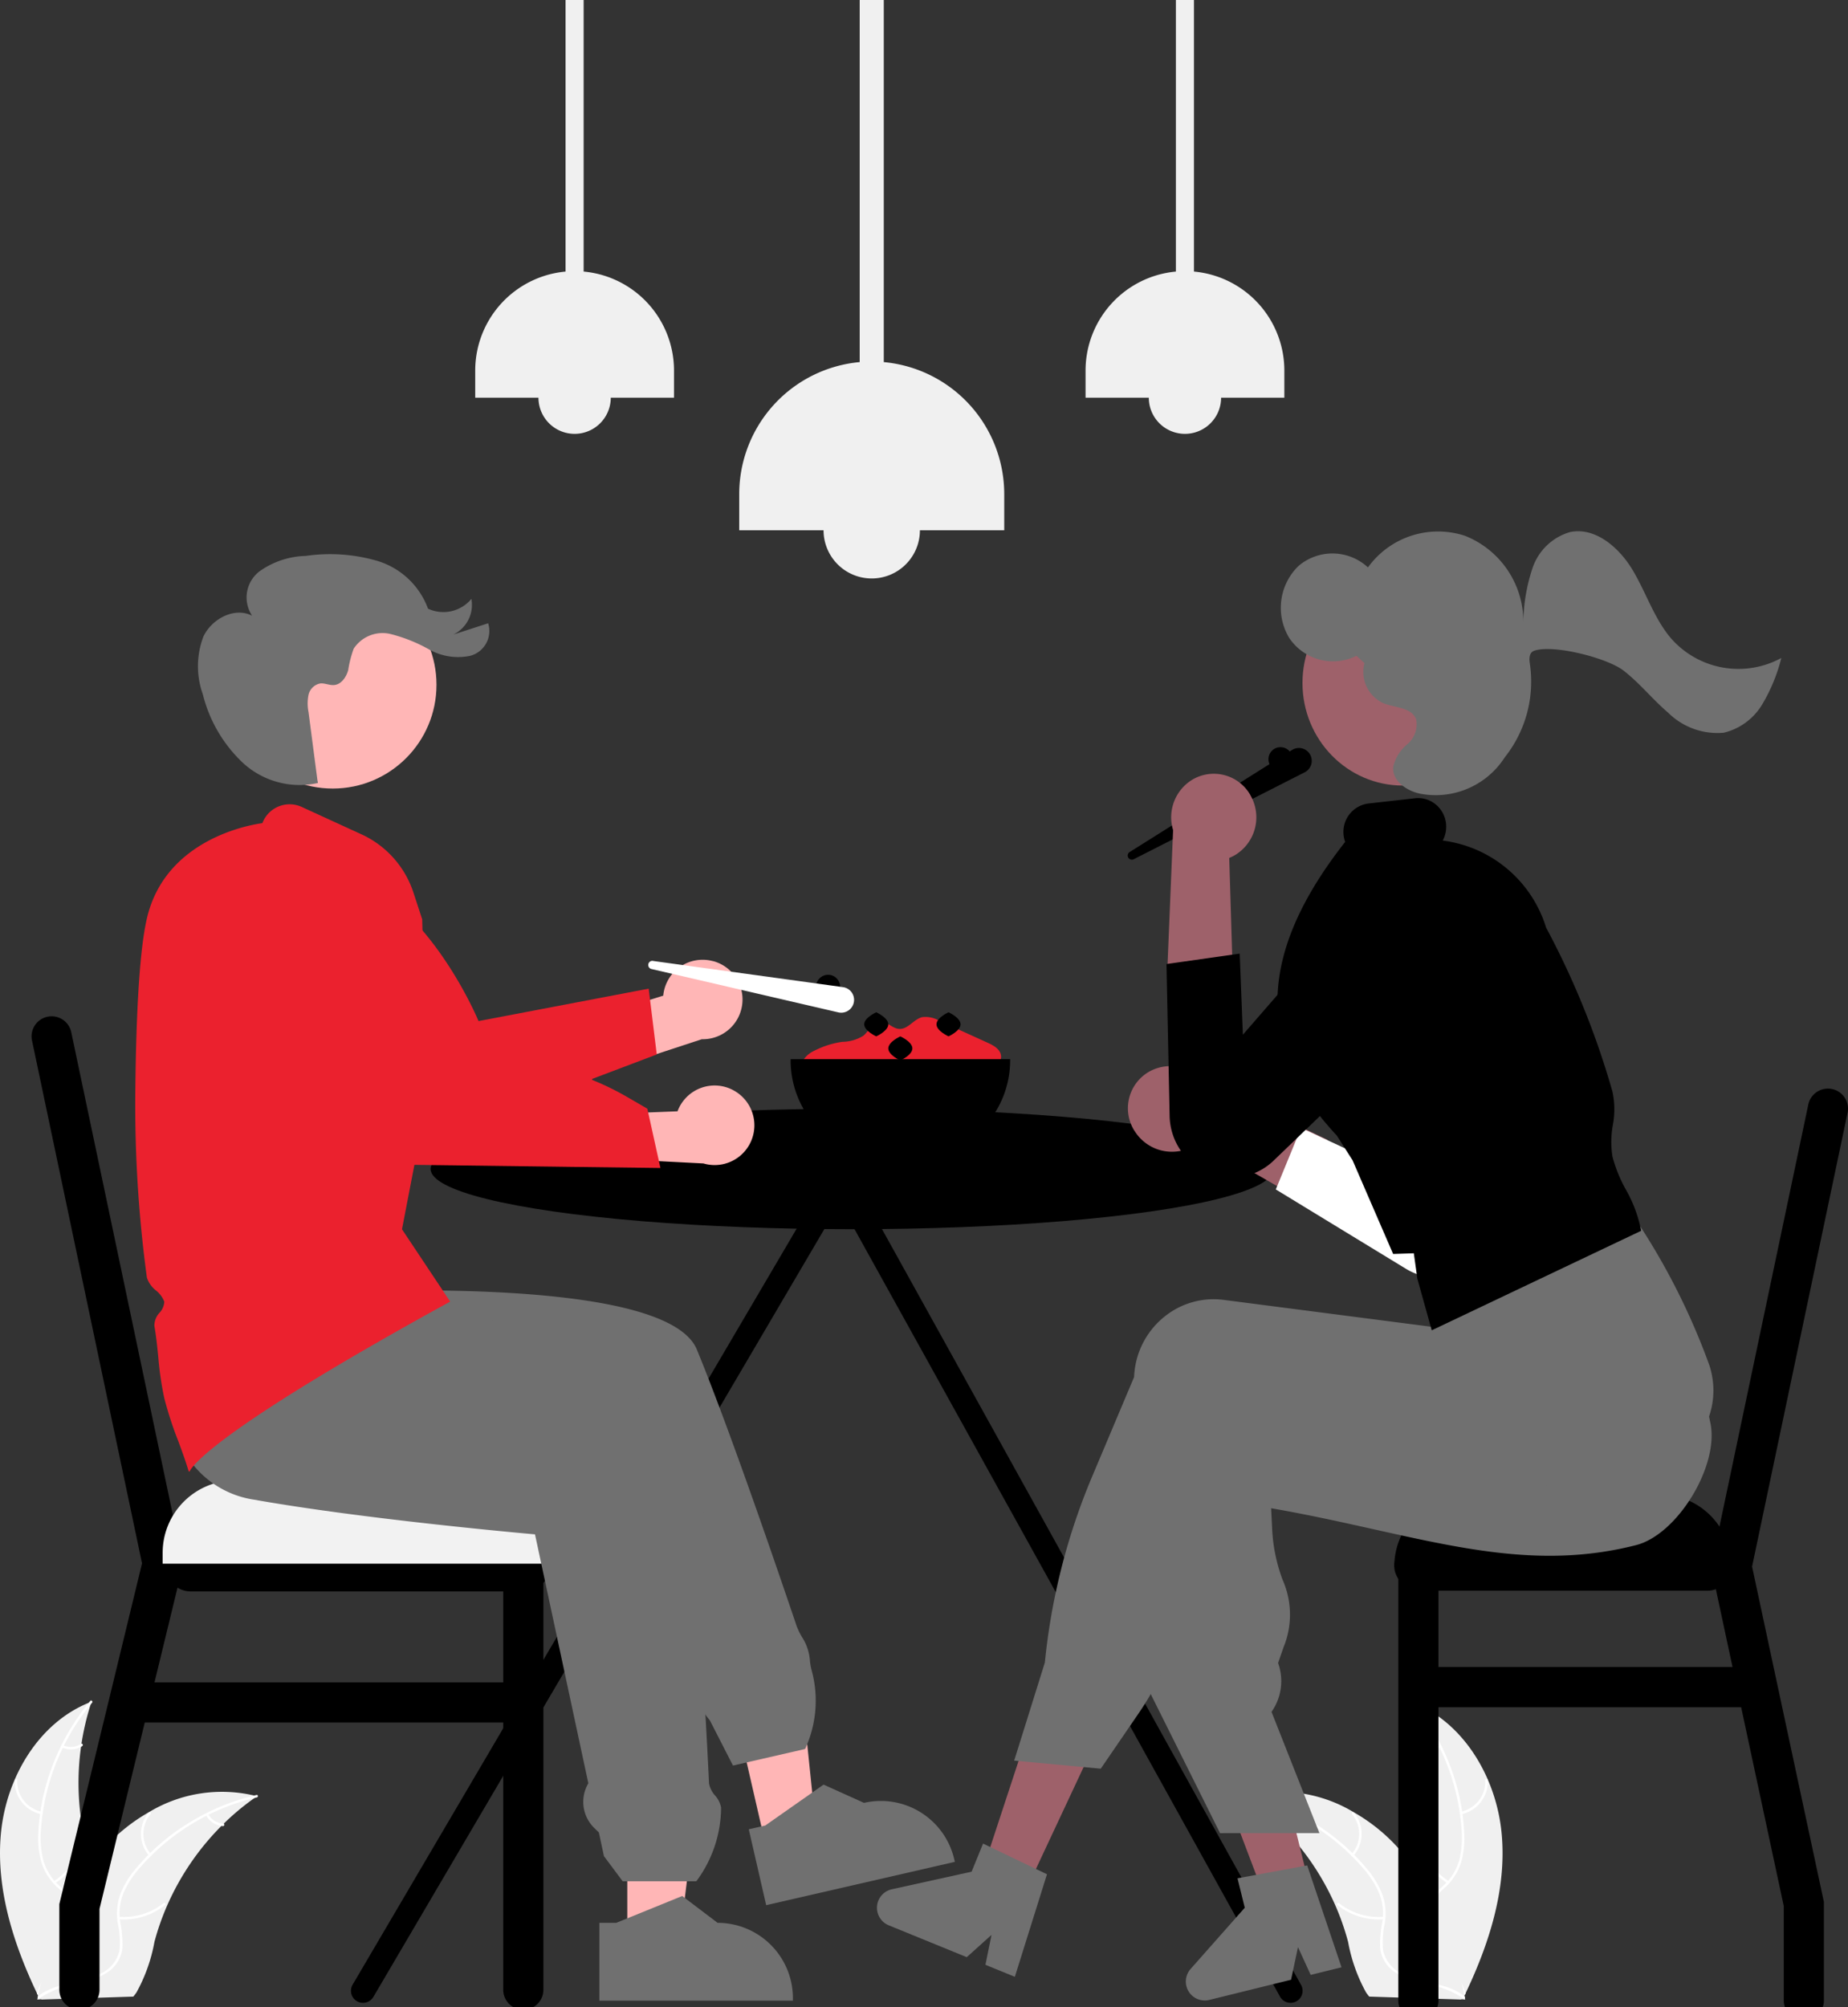 <?xml version="1.0" encoding="utf-8"?><svg xmlns="http://www.w3.org/2000/svg" width="148.242" height="160.949" viewBox="0 0 148.242 160.949">
  <rect x="0" y="0" width="148.242" height="160.949" fill="#333333" stroke="none"/>
  <g id="undraw_eating_together_re_ux62" transform="translate(-26.414 0)">
    <path id="Tracé_252" data-name="Tracé 252" d="M456.229,576.065,420.28,511.251a.967.967,0,0,0-.48-.775.955.955,0,0,0-.519-.125h-.035a.954.954,0,0,0-.995.869l-38.1,64.845a.966.966,0,0,0,1.674.966l37.414-63.676,35.318,63.676a.966.966,0,0,0,1.674-.966Z" transform="translate(-325.455 -416.916)"/>
    <path id="Tracé_253" data-name="Tracé 253" d="M368.721,627.016l4.063-.932-1.662-16.116-6,1.376Z" transform="translate(-280.869 -478.986)" fill="#ffb6b6"/>
    <path id="Tracé_254" data-name="Tracé 254" d="M375.189,583.518l-5.783,1.327-1.849-3.613-.1-.128a5.75,5.75,0,0,1-1.292-3.56l-4.806-12.714-.393-.187a2.367,2.367,0,0,1-.971-3.422l-.509-1.346-14.358.026-.014,0-17.631-4.946,1.851-11.035,4.96,3.12c1.634-.106,29.629-1.825,32.215,4.449,2.3,5.587,5.622,15.132,8,22.155a5.483,5.483,0,0,0,.44.907,3.961,3.961,0,0,1,.631,1.9,4.631,4.631,0,0,0,.168.871,9.243,9.243,0,0,1-.533,6.15Z" transform="translate(-284.195 -443.274)" fill="#707070"/>
    <path id="Tracé_255" data-name="Tracé 255" d="M528.638,745.215l1.321-.3,4.677-3.281,3.246,1.463h0a6.044,6.044,0,0,1,7.242,4.539l.044.191L530.034,751.3Z" transform="translate(-442.159 -598.534)" fill="#707070"/>
    <path id="Tracé_256" data-name="Tracé 256" d="M248.989,721.267c.413-4.5,3.047-9,7.272-10.594a20.805,20.805,0,0,0,.46,14.277c.713,1.754,1.69,3.631,1.13,5.441a4.651,4.651,0,0,1-2.294,2.574,13.814,13.814,0,0,1-3.334,1.143L252,734.3C250.04,730.235,248.575,725.764,248.989,721.267Z" transform="translate(-222.504 -574.223)" fill="#f0f0f0"/>
    <path id="Tracé_257" data-name="Tracé 257" d="M267.178,710.412a17.783,17.783,0,0,0-4.1,10.145,7.658,7.658,0,0,0,.164,2.394,4.393,4.393,0,0,0,1.157,2,9.086,9.086,0,0,1,1.464,1.642,2.689,2.689,0,0,1,.2,2.19,6.988,6.988,0,0,1-1.473,2.358,6.861,6.861,0,0,0-1.636,2.621c-.032.124-.223.068-.191-.056.456-1.783,2.138-2.842,2.905-4.46a2.723,2.723,0,0,0,.107-2.394,7.052,7.052,0,0,0-1.455-1.7,4.687,4.687,0,0,1-1.2-1.914,7.081,7.081,0,0,1-.255-2.379,17.251,17.251,0,0,1,1.091-5.281,18.1,18.1,0,0,1,3.085-5.317C267.123,710.169,267.259,710.315,267.178,710.412Z" transform="translate(-233.377 -573.879)" fill="#fff"/>
    <path id="Tracé_258" data-name="Tracé 258" d="M256.547,742.37a2.668,2.668,0,0,1-2.12-2.728.1.1,0,0,1,.2,0,2.47,2.47,0,0,0,1.977,2.534C256.729,742.205,256.672,742.4,256.547,742.37Z" transform="translate(-226.828 -596.897)" fill="#fff"/>
    <path id="Tracé_259" data-name="Tracé 259" d="M268.852,766.343a5.143,5.143,0,0,0,2.2-3.034c.032-.124.223-.068.191.056a5.349,5.349,0,0,1-2.3,3.152C268.839,766.587,268.744,766.412,268.852,766.343Z" transform="translate(-238.12 -615.502)" fill="#fff"/>
    <path id="Tracé_260" data-name="Tracé 260" d="M272.082,726.491a1.51,1.51,0,0,0,1.428-.119c.107-.07.2.1.1.175a1.692,1.692,0,0,1-1.58.135.1.1,0,0,1-.067-.124.1.1,0,0,1,.124-.067Z" transform="translate(-240.594 -586.539)" fill="#fff"/>
    <path id="Tracé_261" data-name="Tracé 261" d="M280.48,744.576c-.066.046-.132.092-.2.139a19.885,19.885,0,0,0-2.478,2.066c-.06.057-.121.117-.179.176a20.967,20.967,0,0,0-4.351,6.376,20.347,20.347,0,0,0-1.022,2.92,13.253,13.253,0,0,1-1.435,4.044,3.483,3.483,0,0,1-.261.345l-7.358.236-.051-.022-.293.023c.01-.052.022-.107.032-.159.006-.03.013-.061.019-.091s.009-.041.012-.059,0-.014,0-.019.007-.036.01-.052q.1-.454.2-.909s0,0,0,0a29.938,29.938,0,0,1,2.306-6.692c.032-.063.063-.128.1-.191a19.44,19.44,0,0,1,1.659-2.7,17.173,17.173,0,0,1,1.1-1.345,14.284,14.284,0,0,1,3.487-2.791,11.342,11.342,0,0,1,8.481-1.35Z" transform="translate(-233.447 -600.544)" fill="#f0f0f0"/>
    <path id="Tracé_262" data-name="Tracé 262" d="M280.57,745.683a17.783,17.783,0,0,0-9.379,5.633,7.66,7.66,0,0,0-1.31,2.01,4.393,4.393,0,0,0-.281,2.295,9.09,9.09,0,0,1,.18,2.193,2.689,2.689,0,0,1-1.157,1.87,6.982,6.982,0,0,1-2.6,1,6.863,6.863,0,0,0-2.885,1.108c-.1.08-.218-.08-.119-.16,1.437-1.15,3.418-.982,5-1.812a2.724,2.724,0,0,0,1.527-1.847,7.054,7.054,0,0,0-.141-2.23,4.688,4.688,0,0,1,.191-2.254,7.079,7.079,0,0,1,1.228-2.053,17.254,17.254,0,0,1,4.051-3.56,18.1,18.1,0,0,1,5.665-2.388C280.672,745.457,280.693,745.655,280.57,745.683Z" transform="translate(-233.55 -601.558)" fill="#fff"/>
    <path id="Tracé_263" data-name="Tracé 263" d="M302.219,755.446a2.668,2.668,0,0,1-.05-3.454c.082-.1.239.024.157.123a2.47,2.47,0,0,0,.053,3.213C302.464,755.423,302.3,755.541,302.219,755.446Z" transform="translate(-263.841 -606.64)" fill="#fff"/>
    <path id="Tracé_264" data-name="Tracé 264" d="M292.939,786.919a5.142,5.142,0,0,0,3.583-1.1c.1-.08.219.08.118.16a5.349,5.349,0,0,1-3.731,1.135c-.128-.01-.1-.207.029-.2Z" transform="translate(-256.985 -633.217)" fill="#fff"/>
    <path id="Tracé_265" data-name="Tracé 265" d="M326.036,752.5a1.51,1.51,0,0,0,1.212.765c.128.008.1.205-.029.2a1.692,1.692,0,0,1-1.342-.844.1.1,0,0,1,.021-.139A.1.1,0,0,1,326.036,752.5Z" transform="translate(-282.922 -607.036)" fill="#fff"/>
    <path id="Tracé_266" data-name="Tracé 266" d="M776.883,721.267c-.413-4.5-3.047-9-7.272-10.594a20.805,20.805,0,0,1-.46,14.277c-.713,1.754-1.69,3.631-1.13,5.441a4.651,4.651,0,0,0,2.294,2.574,13.813,13.813,0,0,0,3.334,1.143l.22.195C775.831,730.235,777.3,725.764,776.883,721.267Z" transform="translate(-630.009 -574.223)" fill="#f0f0f0"/>
    <path id="Tracé_267" data-name="Tracé 267" d="M775.729,710.412a17.784,17.784,0,0,1,4.1,10.145,7.661,7.661,0,0,1-.164,2.394,4.392,4.392,0,0,1-1.157,2,9.093,9.093,0,0,0-1.464,1.642,2.689,2.689,0,0,0-.2,2.19,6.989,6.989,0,0,0,1.473,2.358,6.86,6.86,0,0,1,1.636,2.621c.032.124.223.068.191-.056-.456-1.783-2.138-2.842-2.905-4.46a2.723,2.723,0,0,1-.107-2.394,7.053,7.053,0,0,1,1.455-1.7,4.688,4.688,0,0,0,1.2-1.914,7.085,7.085,0,0,0,.255-2.379,17.255,17.255,0,0,0-1.091-5.281,18.1,18.1,0,0,0-3.085-5.317c-.082-.1-.218.048-.136.145Z" transform="translate(-636.172 -573.879)" fill="#fff"/>
    <path id="Tracé_268" data-name="Tracé 268" d="M794.369,742.371a2.668,2.668,0,0,0,2.12-2.728.1.1,0,0,0-.2,0,2.47,2.47,0,0,1-1.977,2.534C794.187,742.205,794.244,742.4,794.369,742.371Z" transform="translate(-650.729 -596.898)" fill="#fff"/>
    <path id="Tracé_269" data-name="Tracé 269" d="M781.358,766.343a5.143,5.143,0,0,1-2.2-3.034c-.032-.124-.223-.068-.191.056a5.349,5.349,0,0,0,2.3,3.152C781.371,766.587,781.465,766.412,781.358,766.343Z" transform="translate(-638.731 -615.502)" fill="#fff"/>
    <path id="Tracé_270" data-name="Tracé 270" d="M780.852,726.491a1.51,1.51,0,0,1-1.428-.119c-.107-.07-.2.1-.1.175a1.692,1.692,0,0,0,1.58.135.1.1,0,0,0,.067-.124A.1.1,0,0,0,780.852,726.491Z" transform="translate(-638.981 -586.539)" fill="#fff"/>
    <path id="Tracé_271" data-name="Tracé 271" d="M714.2,744.576c.066.046.131.092.2.139a19.894,19.894,0,0,1,2.478,2.066c.06.057.121.117.179.176a20.965,20.965,0,0,1,4.351,6.376,20.358,20.358,0,0,1,1.022,2.92,13.257,13.257,0,0,0,1.435,4.044,3.484,3.484,0,0,0,.261.345l7.358.236.051-.022.293.023c-.01-.052-.022-.107-.032-.159-.006-.03-.013-.061-.019-.091s-.009-.041-.012-.059,0-.014,0-.019-.007-.036-.01-.052q-.1-.454-.2-.909s0,0,0,0a29.941,29.941,0,0,0-2.306-6.692c-.032-.063-.063-.128-.1-.191a19.434,19.434,0,0,0-1.659-2.7,17.16,17.16,0,0,0-1.1-1.345,14.284,14.284,0,0,0-3.487-2.791,11.342,11.342,0,0,0-8.481-1.35Z" transform="translate(-587.875 -600.544)" fill="#f0f0f0"/>
    <path id="Tracé_272" data-name="Tracé 272" d="M713.961,745.683a17.782,17.782,0,0,1,9.379,5.633,7.658,7.658,0,0,1,1.31,2.01,4.392,4.392,0,0,1,.281,2.295,9.092,9.092,0,0,0-.18,2.193,2.69,2.69,0,0,0,1.158,1.87,6.986,6.986,0,0,0,2.6,1,6.865,6.865,0,0,1,2.885,1.108c.1.08.218-.08.118-.16-1.437-1.15-3.418-.982-5-1.812a2.724,2.724,0,0,1-1.527-1.847,7.055,7.055,0,0,1,.141-2.23,4.688,4.688,0,0,0-.191-2.254,7.081,7.081,0,0,0-1.228-2.053,17.251,17.251,0,0,0-4.05-3.56,18.1,18.1,0,0,0-5.665-2.388C713.858,745.457,713.837,745.655,713.961,745.683Z" transform="translate(-587.621 -601.558)" fill="#fff"/>
    <path id="Tracé_273" data-name="Tracé 273" d="M753.836,755.446a2.668,2.668,0,0,0,.05-3.454c-.082-.1-.239.024-.157.123a2.471,2.471,0,0,1-.053,3.213C753.591,755.423,753.751,755.541,753.836,755.446Z" transform="translate(-618.854 -606.64)" fill="#fff"/>
    <path id="Tracé_274" data-name="Tracé 274" d="M752.117,786.919a5.142,5.142,0,0,1-3.583-1.1c-.1-.08-.219.08-.118.16a5.348,5.348,0,0,0,3.731,1.135C752.274,787.106,752.244,786.909,752.117,786.919Z" transform="translate(-614.712 -633.217)" fill="#fff"/>
    <path id="Tracé_275" data-name="Tracé 275" d="M727.721,752.5a1.51,1.51,0,0,1-1.212.765c-.128.008-.1.205.029.2a1.692,1.692,0,0,0,1.342-.843.1.1,0,0,0-.021-.139A.1.1,0,0,0,727.721,752.5Z" transform="translate(-597.476 -607.036)" fill="#fff"/>
    <ellipse id="Ellipse_65" data-name="Ellipse 65" cx="0.966" cy="0.966" rx="0.966" ry="0.966" transform="translate(128.166 59.911)"/>
    <path id="Tracé_277" data-name="Tracé 277" d="M670.354,362.89l13.027-8.184a1.03,1.03,0,1,1,1.015,1.79l-13.715,6.971a.332.332,0,0,1-.327-.577Z" transform="translate(-553.322 -294.57)"/>
    <path id="Tracé_278" data-name="Tracé 278" d="M548.651,459.327a.9.9,0,0,1,.015-1.029,2.124,2.124,0,0,1,.852-.675,7.109,7.109,0,0,1,2.222-.7,3.254,3.254,0,0,0,1.687-.491c.453-.378.706-1.085,1.294-1.144.568-.057,1,.565,1.574.6.7.048,1.162-.774,1.845-.943a2.142,2.142,0,0,1,1.356.281l2.574,1.168,1.319.6c.461.209.981.491,1.068.989.12.685-.642,1.168-1.294,1.411a20.823,20.823,0,0,1-14.414,0" transform="translate(-457.753 -373.384)" fill="#eb212e"/>
    <ellipse id="Ellipse_66" data-name="Ellipse 66" cx="33.82" cy="4.832" rx="33.82" ry="4.832" transform="translate(60.955 88.9)"/>
    <rect id="Rectangle_186" data-name="Rectangle 186" width="27.056" height="3.865" rx="1.933" transform="translate(138.259 123.687)"/>
    <path id="Tracé_279" data-name="Tracé 279" d="M899.055,483.675l-7.66,36.387,1.995,9.313,3.766,17.576v7.9a.178.178,0,0,1,0,.032,1.491,1.491,0,0,1-.095.511h-3.028a1.491,1.491,0,0,1-.095-.511.172.172,0,0,1,0-.032V547.29l-3.419-15.953-.691-3.221-1.338-6.242-.386-1.808v0l.382-1.812.294-1.4,7.125-33.84a1.61,1.61,0,1,1,3.152.661Z" transform="translate(-724.434 -394.445)"/>
    <path id="Tracé_280" data-name="Tracé 280" d="M774.492,654.345v34.787a.168.168,0,0,1,0,.032,1.492,1.492,0,0,1-.094.511h-3.028a1.489,1.489,0,0,1-.095-.511.163.163,0,0,1,0-.032V654.345a1.61,1.61,0,0,1,3.221,0Z" transform="translate(-632.69 -528.726)"/>
    <path id="Tracé_281" data-name="Tracé 281" d="M622.409,558H637.87a5.8,5.8,0,0,1,5.8,5.8H616.612A5.8,5.8,0,0,1,622.409,558Z" transform="translate(-478.353 -438.179)"/>
    <path id="Tracé_282" data-name="Tracé 282" d="M799.938,700.956H772.882a1.611,1.611,0,0,1,0-3.221h27.056a1.611,1.611,0,0,1,0,3.221Z" transform="translate(-632.691 -564.063)"/>
    <rect id="Rectangle_187" data-name="Rectangle 187" width="31.156" height="4.451" rx="2.225" transform="translate(70.618 127.61) rotate(180)"/>
    <path id="Tracé_283" data-name="Tracé 283" d="M272.893,498.657l-.494,2.036-1.812,7.456-.782,3.221-3.629,14.941v6.483a1.587,1.587,0,0,1-.271.891,1.555,1.555,0,0,1-.552.511h-1.576a1.555,1.555,0,0,1-.552-.511,1.588,1.588,0,0,1-.271-.891v-6.869l4.033-16.6,2.6-10.72-8.826-41.927a1.609,1.609,0,0,1,3.15-.661l8.158,38.744.376,1.787.438,2.083Z" transform="translate(-231.78 -373.246)"/>
    <path id="Tracé_284" data-name="Tracé 284" d="M440.133,653.256v34.162a1.587,1.587,0,0,1-.271.891,1.555,1.555,0,0,1-.552.511h-1.578a1.567,1.567,0,0,1-.55-.511,1.587,1.587,0,0,1-.27-.891V653.256a1.611,1.611,0,1,1,3.221,0Z" transform="translate(-370.129 -527.87)"/>
    <path id="Tracé_285" data-name="Tracé 285" d="M0,0H31.156V.878a5.8,5.8,0,0,1-5.8,5.8H5.8A5.8,5.8,0,0,1,0,.878V0Z" transform="translate(70.618 125.385) rotate(180)" fill="#f2f2f2"/>
    <path id="Tracé_286" data-name="Tracé 286" d="M324.583,706.683H293.427a1.61,1.61,0,1,1,0-3.221h31.156a1.611,1.611,0,0,1,0,3.221Z" transform="translate(-256.191 -568.56)"/>
    <path id="Tracé_287" data-name="Tracé 287" d="M465.335,650.99l-3.385-1.619,4.65-14.149,5,2.389Z" transform="translate(-356.902 -498.819)" fill="#9e616a"/>
    <path id="Tracé_288" data-name="Tracé 288" d="M551.946,650.2l-3.64.9-5.274-13.925,5.372-1.326Z" transform="translate(-420.574 -499.308)" fill="#9e616a"/>
    <path id="Tracé_289" data-name="Tracé 289" d="M670.809,478.511a3.529,3.529,0,0,0,4.78,1.2,3.379,3.379,0,0,0,.454-.329l10.7,6.141-.465-6.3-10.091-4.865a3.516,3.516,0,0,0-4.265-.555,3.383,3.383,0,0,0-1.115,4.713Z" transform="translate(-553.388 -387.836)" fill="#9e616a"/>
    <path id="Tracé_290" data-name="Tracé 290" d="M725.519,439.479l1.892,1.153,8.5,5.181a5.009,5.009,0,0,0,6.906-1.594,4.9,4.9,0,0,0,.625-3.46l-3.776-18.865a5.235,5.235,0,0,0-6.872-3.972,4.984,4.984,0,0,0-3.145,6.055l3.948,13.388-6.052-2.822Z" transform="translate(-596.763 -344.104)" fill="#fff"/>
    <path id="Tracé_291" data-name="Tracé 291" d="M683.391,593.5l-5.824-11.681v-.027l.575-21.425c.007-.191.023-.382.046-.57a6.518,6.518,0,0,1,2.48-4.386,6.262,6.262,0,0,1,4.671-1.277l16.655,2.155.578-2.362.108-.039,15.958-5.848.092.15c2.09,3.4,3.551,10.193,3.949,12.194l.006.029.015.075c.822,3.415-2.573,9.071-5.954,9.921-7.123,1.815-13.493.4-20.869-1.241-2.645-.588-5.378-1.2-8.389-1.722l.089,1.772a13.281,13.281,0,0,0,.84,3.986,6.886,6.886,0,0,1,.064,5.4l-.434,1.253a4.27,4.27,0,0,1-.439,3.786l-.087.133,3.841,9.72Z" transform="translate(-559.108 -446.509)" fill="#707070"/>
    <path id="Tracé_292" data-name="Tracé 292" d="M634.726,576.052l-6.945-.646,2.461-7.869a51.383,51.383,0,0,1,3.8-14.928l3.356-7.954c.008-.177.023-.355.044-.53a6.516,6.516,0,0,1,2.48-4.386,6.266,6.266,0,0,1,4.671-1.277l16.63,2.152.724-6.079L677.9,532.4l.073.119a54.44,54.44,0,0,1,5.574,11.184c.051.158.1.318.135.479a6.44,6.44,0,0,1-4.6,7.769c-8.575,2.186-18.887,2.126-32.445-.192l-6.562,15.615a23.981,23.981,0,0,1-2.318,4.251Z" transform="translate(-520.012 -434.23)" fill="#707070"/>
    <ellipse id="Ellipse_67" data-name="Ellipse 67" cx="8.045" cy="8.225" rx="8.045" ry="8.225" transform="translate(130.896 46.54)" fill="#9e616a"/>
    <path id="Tracé_293" data-name="Tracé 293" d="M738.492,415.935l-1.154-4.136-.284-2.04-1.659.055-3.256-7.516-1.265-1.982q-.387-.407-.7-.783a17.659,17.659,0,0,1-3.125-5.033,13.224,13.224,0,0,1-.915-4.145c-.236-4.2,1.534-8.643,5.413-13.583a2.329,2.329,0,0,1-.126-.542,2.291,2.291,0,0,1,1.992-2.537l3.74-.42a2.208,2.208,0,0,1,1.637.477,2.3,2.3,0,0,1,.848,1.558,2.347,2.347,0,0,1-.265,1.357,9.99,9.99,0,0,1,8.291,6.976,66.344,66.344,0,0,1,5.321,13.143,6.715,6.715,0,0,1,.032,2.7,7.628,7.628,0,0,0-.03,2.519,11.4,11.4,0,0,0,1.072,2.641,10.706,10.706,0,0,1,1.216,3.236l.01.078Z" transform="translate(-597.227 -309.264)"/>
    <path id="Tracé_294" data-name="Tracé 294" d="M730.931,433.234a17.6,17.6,0,0,0,3.108,5c.224.268.461.531.709.795l1.273,2c4.692-3.517,8.493-17.363,8.493-17.363l-5.293-1.03Z" transform="translate(-601.013 -348.038)" opacity="0.2" style="isolation: isolate"/>
    <path id="Tracé_295" data-name="Tracé 295" d="M691.637,365.905a3.537,3.537,0,0,1-1.194,4.786,3.4,3.4,0,0,1-.5.247l.375,12.333-5.341-3.362.463-11.2a3.527,3.527,0,0,1,1.519-4.029,3.375,3.375,0,0,1,4.682,1.221Z" transform="translate(-564.923 -302.147)" fill="#9e616a"/>
    <path id="Tracé_296" data-name="Tracé 296" d="M690.552,410.5l-5.873.835.252,12.163a5.089,5.089,0,0,0,2.488,4.289h0a4.876,4.876,0,0,0,5.825-.661l13.866-13.338a5.257,5.257,0,0,0,.387-7.219h0a4.986,4.986,0,0,0-7.144-.489,5.125,5.125,0,0,0-.391.389L690.808,417Z" transform="translate(-564.693 -334.033)"/>
    <path id="Tracé_297" data-name="Tracé 297" d="M330.1,666.763h4.169l1.983-16.08H330.1Z" transform="translate(-253.366 -510.959)" fill="#ffb6b6"/>
    <ellipse id="Ellipse_68" data-name="Ellipse 68" cx="8.321" cy="8.321" rx="8.321" ry="8.321" transform="translate(44.786 46.588)" fill="#ffb6b6"/>
    <path id="Tracé_298" data-name="Tracé 298" d="M352.963,603.609h-5.9l-1.505-2.017-.407-1.9-.351-.339a2.927,2.927,0,0,1-.493-3.6l-4.279-19.962c-1.121-.1-13.758-1.228-22.542-2.783a7.717,7.717,0,0,1-5.217-3.248c-2.982-4.318-1.7-11.306-1.691-11.376l.015-.078.079-.009,20.519-2.3.028.013c.681.323,16.707,7.93,19.325,10.549,1.183,1.183,3.821,8.209,4.412,15.678a11.805,11.805,0,0,1-.643,4.019,11.765,11.765,0,0,0-.63,3.714c.109,1.86.212,3.811.306,5.8a2.034,2.034,0,0,0,.484.962,1.978,1.978,0,0,1,.483.971A9.98,9.98,0,0,1,353,603.568Z" transform="translate(-270.698 -452.758)" fill="#707070"/>
    <path id="Tracé_299" data-name="Tracé 299" d="M475.391,433.733A3.17,3.17,0,0,0,471.4,436.5l-6.913,2.161.288,4.521,9.72-3.189a3.187,3.187,0,0,0,.9-6.265Z" transform="translate(-391.782 -356.663)" fill="#ffb6b6"/>
    <path id="Tracé_300" data-name="Tracé 300" d="M387.107,414.4l-5.167,1.956-.132.256a2.607,2.607,0,0,1-3.511,1.123h0l-11.614,4.4s-5.186-5.19-8.879-9.822l1.258-7.741a14.827,14.827,0,0,1,1.828-5.095c7.573,1.661,11.92,12.247,11.92,12.247l13.648-2.6Z" transform="translate(-308.009 -329.848)" fill="#eb212e"/>
    <path id="Tracé_301" data-name="Tracé 301" d="M332.5,300.569a6.718,6.718,0,0,1-6.005-1.6,11.274,11.274,0,0,1-3.228-5.506,6.68,6.68,0,0,1,.045-4.637c.677-1.428,2.5-2.391,3.906-1.67a2.641,2.641,0,0,1,.579-3.547,6.669,6.669,0,0,1,3.729-1.248,13.541,13.541,0,0,1,5.739.4,6.263,6.263,0,0,1,4.065,3.831,2.916,2.916,0,0,0,3.478-.785,2.641,2.641,0,0,1-1.455,2.864l2.8-.909a2.059,2.059,0,0,1-1.443,2.61,4.725,4.725,0,0,1-3.272-.5,12.691,12.691,0,0,0-3.132-1.253,2.764,2.764,0,0,0-2.937,1.178,8.664,8.664,0,0,0-.44,1.712c-.157.57-.553,1.161-1.143,1.208-.372.029-.737-.169-1.108-.128a1.194,1.194,0,0,0-.935.914,3.506,3.506,0,0,0,0,1.379l.712,5.443" transform="translate(-280.581 -237.785)" fill="#707070"/>
    <path id="Tracé_302" data-name="Tracé 302" d="M303.787,429.064h0l-.066-.011-.019-.064c-.239-.8-.544-1.628-.838-2.425a29.228,29.228,0,0,1-1.1-3.379,25.892,25.892,0,0,1-.484-3.326c-.082-.812-.167-1.651-.311-2.478a1.518,1.518,0,0,1,.414-1.05,1.391,1.391,0,0,0,.38-.884,2.1,2.1,0,0,0-.665-.9,2.168,2.168,0,0,1-.73-1.035,103.084,103.084,0,0,1-.929-14.852c.069-6.872.379-11.555.923-13.921,1.461-6.362,8.213-7.523,9.27-7.666a2.334,2.334,0,0,1,3.156-1.3l4.8,2.2a7.81,7.81,0,0,1,4.152,4.638l.713,2.173.357,14.585-1.978,10.27,3.865,5.8C304.093,426.74,303.853,429.064,303.787,429.064Z" transform="translate(-262.171 -311.069)" fill="#eb212e"/>
    <path id="Tracé_303" data-name="Tracé 303" d="M472.817,785.387h1.355l5.292-2.152,2.836,2.152h0a6.044,6.044,0,0,1,6.044,6.043v.2H472.817Z" transform="translate(-398.324 -631.204)" fill="#707070"/>
    <path id="Tracé_304" data-name="Tracé 304" d="M476.562,481.016a3.17,3.17,0,0,0-4.577,1.634l-7.238.282-.975,3.371,10.289.527a3.187,3.187,0,0,0,2.5-5.814Z" transform="translate(-391.221 -393.539)" fill="#ffb6b6"/>
    <path id="Tracé_305" data-name="Tracé 305" d="M381.6,434.41l-7.435-.093-.941-.013-15.126-.191s-4.108-3.919-7.684-7.953l.5-3.626a14.814,14.814,0,0,1,4.967-9.172c5.123,3.423,8.093,10.2,8.093,10.2l4.981,2.229h0a21.808,21.808,0,0,1,9.958,2.916l1.638.949Z" transform="translate(-302.208 -340.755)" fill="#eb212e"/>
    <path id="Tracé_306" data-name="Tracé 306" d="M704.394,779.99l-2.474.61-1.018-2.227-.555,2.615-6.561,1.619a1.519,1.519,0,0,1-1.5-2.482l4.346-4.911-.583-2.361,5.592-1.031Z" transform="translate(-570.366 -622.242)" fill="#707070"/>
    <path id="Tracé_307" data-name="Tracé 307" d="M587.582,774.352l-2.359-.963.488-2.4-1.987,1.787-6.257-2.554a1.519,1.519,0,0,1,.247-2.89l6.4-1.411.919-2.252,5.127,2.459Z" transform="translate(-479.76 -615.84)" fill="#707070"/>
    <path id="Tracé_308" data-name="Tracé 308" d="M554.042,478.68h-1.933a7.847,7.847,0,0,1-7.838-7.838v-.107H561.88v.107A7.847,7.847,0,0,1,554.042,478.68Z" transform="translate(-454.435 -385.808)"/>
    <path id="Tracé_309" data-name="Tracé 309" d="M573.7,454.2c0,.534-.966.966-.966.966s-.966-.433-.966-.966.966-.966.966-.966S573.7,453.668,573.7,454.2Z" transform="translate(-476.03 -372.065)"/>
    <path id="Tracé_310" data-name="Tracé 310" d="M600.7,454.2c0,.534-.966.966-.966.966s-.966-.433-.966-.966.966-.966.966-.966S600.7,453.668,600.7,454.2Z" transform="translate(-497.232 -372.065)"/>
    <path id="Tracé_311" data-name="Tracé 311" d="M582.7,463.2c0,.534-.966.966-.966.966s-.966-.433-.966-.966.966-.966.966-.966S582.7,462.668,582.7,463.2Z" transform="translate(-483.097 -379.133)"/>
    <ellipse id="Ellipse_69" data-name="Ellipse 69" cx="0.966" cy="0.966" rx="0.966" ry="0.966" transform="translate(91.876 78.163)"/>
    <path id="Tracé_312" data-name="Tracé 312" d="M491.446,434.053l15.24,2.1a1.03,1.03,0,1,1-.374,2.023L491.325,434.7a.332.332,0,0,1,.12-.652Z" transform="translate(-412.656 -357)" fill="#fff"/>
    <path id="Tracé_313" data-name="Tracé 313" d="M536.666,104.27V75.235h-1.933V104.27a10.629,10.629,0,0,0-9.663,10.584v2.9h6.764a3.865,3.865,0,1,0,7.73,0h6.764v-2.9a10.628,10.628,0,0,0-9.662-10.583Z" transform="translate(-439.357 -75.235)" fill="#f0f0f0"/>
    <path id="Tracé_314" data-name="Tracé 314" d="M663.142,97.011V75.235h-1.449V97.011a7.972,7.972,0,0,0-7.247,7.938v2.174h5.073a2.9,2.9,0,0,0,5.8,0h5.073v-2.174a7.971,7.971,0,0,0-7.246-7.938Z" transform="translate(-540.951 -75.235)" fill="#f0f0f0"/>
    <path id="Tracé_315" data-name="Tracé 315" d="M435.142,97.011V75.235h-1.45V97.011a7.972,7.972,0,0,0-7.247,7.938v2.174h5.073a2.9,2.9,0,1,0,5.8,0h5.073v-2.174a7.971,7.971,0,0,0-7.246-7.938Z" transform="translate(-361.91 -75.235)" fill="#f0f0f0"/>
    <path id="Tracé_316" data-name="Tracé 316" d="M758.711,282.212c-1.368-1.595-2.018-3.711-3.111-5.522s-3-3.432-5.006-3.01a4.49,4.49,0,0,0-3,2.876,14.156,14.156,0,0,0-.739,4.339,7.407,7.407,0,0,0-4.707-6.926,6.931,6.931,0,0,0-7.759,2.543,4.194,4.194,0,0,0-5.57-.117,4.672,4.672,0,0,0-.75,5.765,4.222,4.222,0,0,0,5.4,1.439l.638.587a2.765,2.765,0,0,0,1.508,3.211c.949.383,2.289.32,2.644,1.315a2.087,2.087,0,0,1-.709,1.973,3.327,3.327,0,0,0-1.138,1.827c-.089,1.116,1.064,1.9,2.113,2.134a6.588,6.588,0,0,0,6.793-2.835q.042-.065.092-.129a9.766,9.766,0,0,0,1.964-7.467c-.082-.516,0-.9.356-1.022,1.537-.528,5.844.58,7.147,1.582s2.347,2.327,3.6,3.393a5.614,5.614,0,0,0,4.45,1.6,4.937,4.937,0,0,0,3.093-2.278,13.706,13.706,0,0,0,1.528-3.716A7.19,7.19,0,0,1,758.711,282.212Z" transform="translate(-598.241 -231.014)" fill="#707070"/>
  </g>
</svg>

